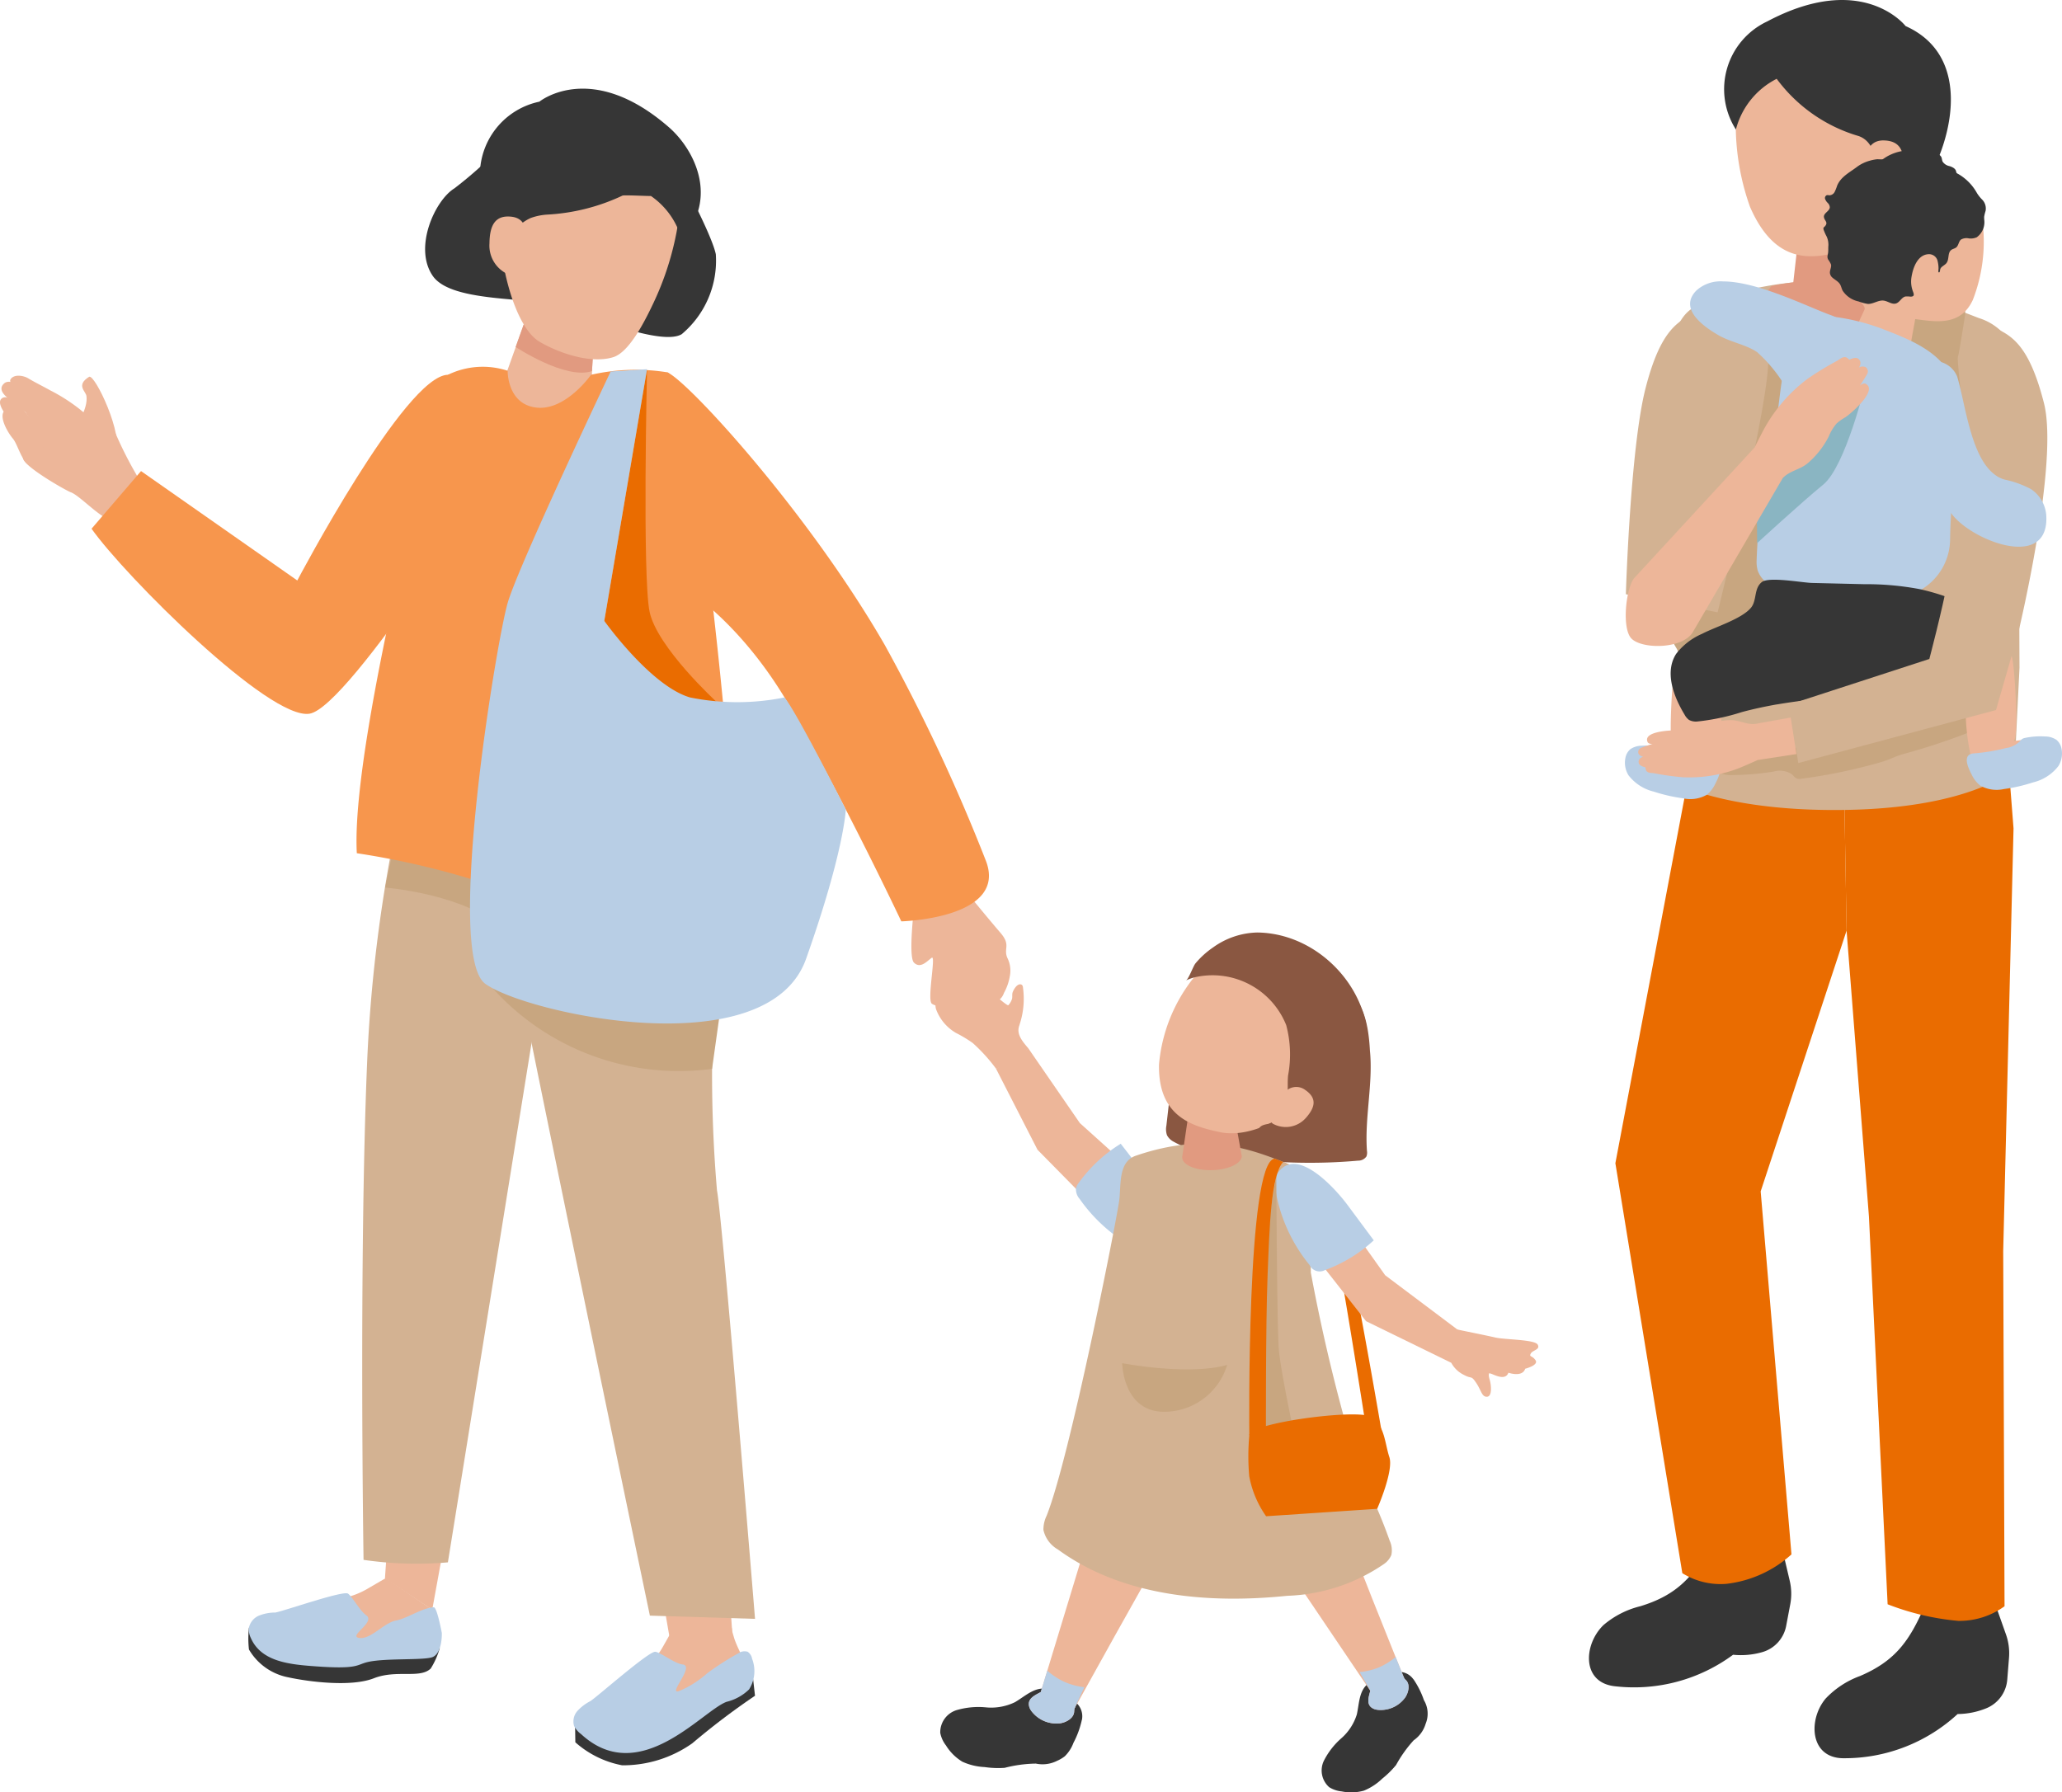 <svg id="top-kv-07" xmlns="http://www.w3.org/2000/svg" xmlns:xlink="http://www.w3.org/1999/xlink" width="118.4" height="102.931" viewBox="0 0 118.4 102.931">
  <defs>
    <clipPath id="clip-path">
      <rect id="長方形_3532" data-name="長方形 3532" width="118.4" height="102.931" fill="none"/>
    </clipPath>
  </defs>
  <g id="グループ_7148" data-name="グループ 7148" clip-path="url(#clip-path)">
    <path id="パス_21034" data-name="パス 21034" d="M121.949,121.321s-1.516-9.691-1.821-10.734-2.924-4.441-2.924-4.441l.968.475a15.227,15.227,0,0,1,2.478,3.576c.5,1.406,2.206,11.43,2.206,11.43Z" transform="translate(-43.523 -39.416)" fill="#ea6c00"/>
    <path id="パス_21035" data-name="パス 21035" d="M9,38.837c.53-1-1.184-4.621-1.509-4.416-.767.483-.185.827-.148,1.1.1.734-.541,1.613-.881,2.4-.443,1.027,1.97,1.987,2.538.91" transform="translate(-2.379 -12.779)" fill="#edb699"/>
    <path id="パス_21036" data-name="パス 21036" d="M3.358,37a4.634,4.634,0,0,0-1.047-1.367C1.9,35.412.746,34.839.953,34.525s.758-.209,1.013-.053c.364.222.9.485,1.254.686a10.244,10.244,0,0,1,1.755,1.128c.237.219.539.318.614.6.125.473-.578,1.188-1.233,1.1.017-.092-.877-.639-1-.984" transform="translate(-0.345 -12.745)" fill="#edb699"/>
    <path id="パス_21037" data-name="パス 21037" d="M4.861,42.033c.693.28,2.2,2.133,2.992,1.628.378-.241,1.557-1.478,1.345-1.7A22.108,22.108,0,0,1,7.441,38.7,7.43,7.43,0,0,0,6.289,37.05s-.4.256-.895.571c-.36.228-.946-.221-1.282.045-1.038.822-2.113,1.958-2,2.437s2.353,1.77,2.744,1.93" transform="translate(-0.783 -13.758)" fill="#edb699"/>
    <path id="パス_21038" data-name="パス 21038" d="M3.933,37.781a9.925,9.925,0,0,0-1.657-1.956c-.4-.275-1.542-1.249-1.985-.857s.175.814.38.984c.281.23.84.671.84.671s.5.754.648.969c.371.527.308,1.635,1.247,1.412.7-.448.734-.947.527-1.223" transform="translate(-0.05 -12.951)" fill="#edb699"/>
    <path id="パス_21039" data-name="パス 21039" d="M2.894,39.511c.035-.639-1.581-2.543-1.581-2.543s-.827-.943-1.221-.6S.7,37.723.7,37.723a7.353,7.353,0,0,1,.712.93c.184.342.288.751.657.952.421.228.72.165.827-.095" transform="translate(0 -13.478)" fill="#edb699"/>
    <path id="パス_21040" data-name="パス 21040" d="M.825,39.106c.292.34.539,1.47,1.059,1.567a2.588,2.588,0,0,0,1.131-.131,4.772,4.772,0,0,0-.84-1.486A7.018,7.018,0,0,0,1.14,38.23c-.3-.17-.631-1.038-.853-.652S.562,38.8.825,39.106" transform="translate(-0.086 -13.918)" fill="#edb699"/>
    <path id="パス_21041" data-name="パス 21041" d="M8.363,43.077l2.841-3.31,8.973,6.282s6.192-11.767,8.645-11.813,4.209,3.28,3.749,4.057S23.184,53.313,20.883,53.7,10.27,45.781,8.363,43.077" transform="translate(-3.106 -12.713)" fill="#f7964d"/>
    <path id="パス_21042" data-name="パス 21042" d="M176.164,146.683l.561,1.585a3.262,3.262,0,0,1,.178,1.343l-.1,1.245a1.946,1.946,0,0,1-1.226,1.67,4.475,4.475,0,0,1-1.625.322,9.569,9.569,0,0,1-6.489,2.538c-2,.043-2.119-2.2-1.091-3.425a5.144,5.144,0,0,1,1.984-1.3c2.023-.87,2.833-2.009,3.72-4.055a19.352,19.352,0,0,1,4.085.079" transform="translate(-61.545 -54.412)" fill="#363636"/>
    <path id="パス_21043" data-name="パス 21043" d="M156.274,141.489l.385,1.638a3.256,3.256,0,0,1,.03,1.354l-.232,1.227a1.944,1.944,0,0,1-1.4,1.526,4.464,4.464,0,0,1-1.65.143,9.569,9.569,0,0,1-6.727,1.816c-2-.175-1.866-2.415-.711-3.524a5.146,5.146,0,0,1,2.114-1.079c2.106-.644,3.036-1.688,4.139-3.625a19.375,19.375,0,0,1,4.052.524" transform="translate(-53.893 -52.346)" fill="#363636"/>
    <path id="パス_21044" data-name="パス 21044" d="M160.673,70.312c-5.757.19-8.631-1.907-8.631-1.907l-4.5,23.8,3.844,23.543a4.145,4.145,0,0,0,2.542.612,6.72,6.72,0,0,0,3.725-1.69l-1.768-20.849,4.935-14.98" transform="translate(-54.787 -25.402)" fill="#ea6c00"/>
    <path id="パス_21045" data-name="パス 21045" d="M168.575,78.566,169.86,95l1.072,22.262a14.789,14.789,0,0,0,4.062.955,4.434,4.434,0,0,0,2.652-.841l-.077-20.394.593-24.277-.393-5.029s-2.34,2.136-9.339,2.367" transform="translate(-62.545 -25.13)" fill="#ea6c00"/>
    <path id="パス_21046" data-name="パス 21046" d="M172.04,53.674l.287-5.793-.071-16.532a3.259,3.259,0,0,0-2.264-3.553c-4.036-1.56-8.767-3.5-16.113-.729-1.006.38-1.334,1.5-1.641,2.449a8.947,8.947,0,0,0-.411,3.542l.183,2.051q.341,5.871.683,11.743c.145,2.481-.316,2.524,0,5,.139,1.087.16,2.77.16,2.77s2.984,1.554,9.648,1.419c7.26-.148,9.539-2.362,9.539-2.362" transform="translate(-56.367 -9.531)" fill="#d3b292"/>
    <path id="パス_21047" data-name="パス 21047" d="M165.958,19.685c1.264-.04,1.958.651,1.978,1.267l.77,4.108c-.036.716-1.233,1.334-2.673,1.379s-2.579-.5-2.543-1.216l.488-4.335c.031-.629.717-1.164,1.981-1.2" transform="translate(-60.71 -7.309)" fill="#e19a80"/>
    <path id="パス_21048" data-name="パス 21048" d="M164.316,2.25c3.854-.092,5.008,2.768,5.119,6.28.143,4.573-2.82,6.073-4.35,6.572-1.865.608-4.189,1.17-5.733-2.389a14.02,14.02,0,0,1-.578-7.3c.372-1.272,1.689-3.07,5.543-3.162" transform="translate(-58.867 -0.835)" fill="#edb699"/>
    <path id="パス_21049" data-name="パス 21049" d="M160.492,4.525A8.988,8.988,0,0,0,165.2,7.814c.938.326.984,1.552.984,1.552a2.226,2.226,0,0,1,1.992,2.223c1.667-1.406,4.39-8-.282-10.092,0,0-2.455-3.184-7.95-.264a4.3,4.3,0,0,0-1.794,6.205,4.541,4.541,0,0,1,2.344-2.913" transform="translate(-58.475 0)" fill="#363636"/>
    <path id="パス_21050" data-name="パス 21050" d="M171.753,15.041s.024-1.221,1.077-1.094c.9.108.9.689.668,1.713s-.833,1.527-1.463,1.518-.282-2.137-.282-2.137" transform="translate(-63.743 -5.176)" fill="#efc4c0"/>
    <path id="パス_21051" data-name="パス 21051" d="M160.791,27.585c.05,1.6,1.9,2.835,4.143,2.765s4.011-1.422,3.962-3.019a2.222,2.222,0,0,0-.415-1.2,15.271,15.271,0,0,0-7.037-.2,2.354,2.354,0,0,0-.653,1.65" transform="translate(-59.708 -9.512)" fill="#e19a80"/>
    <path id="パス_21052" data-name="パス 21052" d="M154.134,43.968l2.038-14.663,1.278-.557,3.265,3.308.787,2.263.252,5.158-.463,4.7-3.842,2.858-3.641,1.009-.72.653-1.3-2.247Z" transform="translate(-56.367 -10.675)" fill="#c8a680"/>
    <path id="パス_21053" data-name="パス 21053" d="M151.32,65.353l-.719-.08a2.906,2.906,0,0,0-1.137.023.988.988,0,0,0-.741.783.96.96,0,0,0,.391.805,2.431,2.431,0,0,0,.842.389,11.519,11.519,0,0,0,2.632.465,1.013,1.013,0,0,0,.612-.1.981.981,0,0,0,.344-.537,12.907,12.907,0,0,0,.519-3.522,4.857,4.857,0,0,0-.24-2.273c-.434-.957-1.927-2.024-2.412-.778-.162.415-.424,4.787-.091,4.824" transform="translate(-55.226 -22.267)" fill="#edb699"/>
    <path id="パス_21054" data-name="パス 21054" d="M151.555,68.775a1.5,1.5,0,0,1-.693-.354.838.838,0,0,0-.171-.166.525.525,0,0,0-.17-.057,4.3,4.3,0,0,0-1.132-.079,1.177,1.177,0,0,0-.653.193.861.861,0,0,0-.29.5,1.367,1.367,0,0,0,.176,1.005,2.6,2.6,0,0,0,1.458.94,9.262,9.262,0,0,0,1.668.381,1.924,1.924,0,0,0,1.354-.192,1.752,1.752,0,0,0,.508-.653c.195-.373.551-1.128-.1-1.2a10.974,10.974,0,0,1-1.954-.328" transform="translate(-55.113 -25.293)" fill="#b8cee5"/>
    <path id="パス_21055" data-name="パス 21055" d="M154.87,27.542a14.841,14.841,0,0,0-2.208.59c-1.113.473-2.156.964-3.034,4.4S148.5,44.352,148.5,44.352l5.268,1.041s3.182-12.859,2.889-14.761a5.4,5.4,0,0,0-1.784-3.09" transform="translate(-55.143 -10.227)" fill="#d3b292"/>
    <path id="パス_21056" data-name="パス 21056" d="M170.427,14.091s-.1-1.293,1.03-1.263c.961.025,1.223.656,1.084,1.762a1.87,1.87,0,0,1-1.6,1.733c-.666.053-.51-2.231-.51-2.231" transform="translate(-63.281 -4.763)" fill="#edb699"/>
    <path id="パス_21057" data-name="パス 21057" d="M177.23,28.873a14.924,14.924,0,0,1,2.208.59c1.113.473,2.156.964,3.034,4.4s-1.477,13.212-1.477,13.212l-5.657-.682s.642-12.084.935-13.986a17.659,17.659,0,0,1,.957-3.536" transform="translate(-65.11 -10.722)" fill="#d3b292"/>
    <path id="パス_21058" data-name="パス 21058" d="M156.259,25.707a2.072,2.072,0,0,0-1.523.516c-1.048,1.055.392,2.068,1.254,2.569.681.4,1.6.546,2.23.979a8.428,8.428,0,0,1,1.565,1.886,1.278,1.278,0,0,0,.321.326c.727.448,2.111-1.217,2.572-1.673.719-.711,1.054-2.212-.175-2.646-1.319-.465-4.245-1.959-6.244-1.956" transform="translate(-57.323 -9.546)" fill="#b8cee5"/>
    <path id="パス_21059" data-name="パス 21059" d="M176.759,27.912s-.35,2.281-.42,2.437.513,5.089.513,5.089l-2.7-.6-1.039-1.1-.976-3.89.975-2.2.625-1.161,3.027.162Z" transform="translate(-63.92 -9.84)" fill="#c8a680"/>
    <path id="パス_21060" data-name="パス 21060" d="M176.209,18.461c-.187-.885-1.36-2.039-4.083-2.349s-3.68,1.557-4,3.924a3.052,3.052,0,0,0,.649,2.838c.2.243.8.636.685.885-.316.681-.88,1.9-.88,1.9-.077.421.615.974,1.547,1.236s1.75.132,1.827-.289l.423-2.312c1.286.179,2.622.376,3.307-1.1a9.236,9.236,0,0,0,.524-4.736" transform="translate(-62.404 -5.97)" fill="#edb699"/>
    <path id="パス_21061" data-name="パス 21061" d="M166.964,20.934c.116.182.389.277.519.47.08.119.1.27.168.395a1.447,1.447,0,0,0,.912.612,2.554,2.554,0,0,0,.536.143c.311.008.6-.232.907-.191.244.033.473.238.707.163.216-.07.317-.352.54-.4a1.554,1.554,0,0,1,.29.009c.3,0,.163-.211.112-.379a1.567,1.567,0,0,1-.066-.673c.092-.661.383-1.347.974-1.385a.506.506,0,0,1,.544.428,1.694,1.694,0,0,1,.045.417.9.9,0,0,0-.007.174.021.021,0,0,0,.008.014c.075.058.086-.11.091-.14.025-.178.251-.24.363-.382.169-.214.057-.585.272-.752.086-.066.2-.079.289-.148.138-.113.136-.338.273-.452a.644.644,0,0,1,.463-.065.891.891,0,0,0,.438-.063,1.066,1.066,0,0,0,.44-.963,1.73,1.73,0,0,1-.01-.221,2.707,2.707,0,0,1,.084-.34.732.732,0,0,0-.211-.656,2.037,2.037,0,0,1-.291-.371,2.851,2.851,0,0,0-1.093-1.1.185.185,0,0,1-.07-.049.266.266,0,0,1-.032-.1c-.042-.158-.215-.238-.37-.289a.62.62,0,0,1-.4-.256c-.042-.088-.038-.193-.083-.28a.4.4,0,0,0-.319-.184c-.127-.014-.256.006-.383,0a4.514,4.514,0,0,1-.743-.159,2.632,2.632,0,0,0-1.894.473c-.055.038-.29,0-.366.013a2.373,2.373,0,0,0-.386.078,2.259,2.259,0,0,0-.725.343c-.42.323-.95.573-1.162,1.1a2.569,2.569,0,0,1-.141.353.353.353,0,0,1-.306.194.509.509,0,0,0-.134-.01.177.177,0,0,0-.107.224.636.636,0,0,0,.155.229.371.371,0,0,1,.114.248c-.011.22-.351.324-.338.544s.255.295.078.522c-.072.094-.125.067-.1.208a3.034,3.034,0,0,0,.184.412,1.144,1.144,0,0,1,.095.515c-.013.131,0,.258-.014.385-.013.154-.081.253,0,.411a1.382,1.382,0,0,1,.162.278c.043.168-.082.339-.058.512a.322.322,0,0,0,.051.138" transform="translate(-61.842 -5.099)" fill="#363636"/>
    <path id="パス_21062" data-name="パス 21062" d="M162.009,44.936a8.726,8.726,0,0,0,3.945.9,8.422,8.422,0,0,0,3.967-1.281,3.382,3.382,0,0,0,1.635-2.833c.03-2.574.472-5.147.443-7.722-.03-2.559-2.021-3.513-4.07-4.3a12.2,12.2,0,0,0-3.58-.854c-2.424-.153-2.437,4.295-2.774,6.022a38.723,38.723,0,0,0-1.126,7.99,1.917,1.917,0,0,0,.061.62,1.57,1.57,0,0,0,.344.546,4.42,4.42,0,0,0,1.154.916" transform="translate(-59.582 -10.709)" fill="#b8cee5"/>
    <path id="パス_21063" data-name="パス 21063" d="M179.178,39.6a1.765,1.765,0,0,0,.437.2,5.782,5.782,0,0,1,1.528.549,1.983,1.983,0,0,1,.881,1.523c.187,3.312-4.634,1.3-5.544-.27a21.258,21.258,0,0,1-2.669-6.073,2.342,2.342,0,0,1,.969-2.29,1.437,1.437,0,0,1,2.126.644c.487,1.587.781,4.755,2.271,5.713" transform="translate(-64.527 -12.262)" fill="#b8cee5"/>
    <path id="パス_21064" data-name="パス 21064" d="M160.476,44.209s2.524-2.321,3.8-3.366,2.421-5.788,2.421-5.788l-3.967,2.505-2.281,3.849Z" transform="translate(-59.581 -13.017)" fill="#8ab5c2"/>
    <path id="パス_21065" data-name="パス 21065" d="M155.888,37.813s.412-.83.6-1.166a9.044,9.044,0,0,1,2.327-2.691l.111-.084a17.523,17.523,0,0,1,1.707-1.041c.146-.086.336-.274.539-.181.009,0,.168.116.145.129.008,0,.344-.191.514-.067.136.1.2.268.045.51a.428.428,0,0,1,.39-.022.3.3,0,0,1,.084.392c-.04.092-.417.677-.417.677s.179-.185.321-.116c.758.366-.879,1.75-1.157,1.927a2.928,2.928,0,0,0-.5.354,2.745,2.745,0,0,0-.452.746,4.964,4.964,0,0,1-1.186,1.519c-.461.4-1.036.434-1.454.869l-5.163,8.845c-.57.977-2.882,1-3.515.385-.575-.557-.343-2.829.136-3.471Z" transform="translate(-55.138 -12.115)" fill="#edb699"/>
    <path id="パス_21066" data-name="パス 21066" d="M158.711,60.119a40.438,40.438,0,0,1,4.345-.486c1.087-.072,2.172-.185,3.261-.211a12.157,12.157,0,0,0,2.978-.021,4.436,4.436,0,0,0,1.964-1.464,4.106,4.106,0,0,0,.638-.861c.6-1.176-.825-1.885-1.717-2.364A12.887,12.887,0,0,0,166.9,53.5a16.418,16.418,0,0,0-3.187-.284l-3-.072c-.539-.013-2.47-.371-2.875-.053-.477.373-.272,1.056-.632,1.483-.543.645-2.045,1.094-2.8,1.491a3.745,3.745,0,0,0-1.492,1.152c-.671,1.045-.157,2.432.487,3.495a.891.891,0,0,0,.254.3.836.836,0,0,0,.5.086,12.494,12.494,0,0,0,2.528-.537c.667-.179,1.342-.323,2.021-.443" transform="translate(-56.67 -19.666)" fill="#363636"/>
    <path id="パス_21067" data-name="パス 21067" d="M167.613,64.508a36.923,36.923,0,0,1,5.444-1.684,2.582,2.582,0,0,1,.5,1.187.4.4,0,0,1-.027.263.823.823,0,0,1-.383.272A36.776,36.776,0,0,1,167.4,66.63c-.432.118-.8.324-1.233.45q-.755.222-1.521.4a30.535,30.535,0,0,1-3.094.57.555.555,0,0,1-.275-.01c-.118-.045-.19-.161-.284-.246a1.277,1.277,0,0,0-1.045-.156,15.085,15.085,0,0,1-2.324.2,1.857,1.857,0,0,1-1.164-.313c.1-.289.769-.337,1.026-.409.451-.126.906-.238,1.362-.343.924-.212,1.856-.391,2.782-.593a52.245,52.245,0,0,0,5.979-1.674" transform="translate(-58.102 -23.329)" fill="#c8a680"/>
    <path id="パス_21068" data-name="パス 21068" d="M182.263,64.508l.719-.08a2.906,2.906,0,0,1,1.137.023.988.988,0,0,1,.741.783.96.96,0,0,1-.391.805,2.431,2.431,0,0,1-.842.389,11.52,11.52,0,0,1-2.632.465,1.01,1.01,0,0,1-.611-.1.979.979,0,0,1-.345-.537,12.907,12.907,0,0,1-.519-3.522,4.849,4.849,0,0,1,.241-2.273c.433-.957,1.926-2.024,2.412-.778.162.415.424,4.787.091,4.824" transform="translate(-66.653 -21.953)" fill="#edb699"/>
    <path id="パス_21069" data-name="パス 21069" d="M181.97,67.93a1.5,1.5,0,0,0,.693-.354.838.838,0,0,1,.171-.166.525.525,0,0,1,.17-.057,4.294,4.294,0,0,1,1.131-.079,1.179,1.179,0,0,1,.653.193.861.861,0,0,1,.29.5,1.367,1.367,0,0,1-.176,1.005,2.6,2.6,0,0,1-1.458.94,9.261,9.261,0,0,1-1.668.381,1.924,1.924,0,0,1-1.353-.192,1.752,1.752,0,0,1-.508-.653c-.195-.373-.551-1.128.1-1.2a10.982,10.982,0,0,0,1.954-.328" transform="translate(-66.708 -24.979)" fill="#b8cee5"/>
    <path id="パス_21070" data-name="パス 21070" d="M156.484,67.991s-.736.334-1.049.457a7.864,7.864,0,0,1-3.053.538l-.121,0a15.559,15.559,0,0,1-1.727-.236c-.146-.023-.378,0-.463-.174,0-.008-.05-.171-.027-.167-.008,0-.338-.06-.384-.238-.036-.142.014-.291.25-.37,0,0-.219-.036-.275-.2a.261.261,0,0,1,.159-.31c.077-.041.654-.229.654-.229s-.222.027-.281-.1c-.311-.664,1.558-.7,1.843-.666a2.518,2.518,0,0,0,.536.038,2.386,2.386,0,0,0,.715-.255A4.342,4.342,0,0,1,154.9,65.7c.532-.015.939.278,1.462.214l2.021-.365.329,2.1Z" transform="translate(-55.56 -24.343)" fill="#edb699"/>
    <path id="パス_21071" data-name="パス 21071" d="M176.57,56.022l-1.275,4.421-11.353,3.045-.52-3.36,8.046-2.618s.717-2.714,1.069-4.55Z" transform="translate(-60.685 -19.666)" fill="#d3b292"/>
    <path id="パス_21072" data-name="パス 21072" d="M99.892,103.762l-4.1-3.693-2.95-4.279-1.861,1.163,2.379,4.648,4.211,4.277Z" transform="translate(-33.786 -35.571)" fill="#edb699"/>
    <path id="パス_21073" data-name="パス 21073" d="M118.04,98.59a.606.606,0,0,1-.031.315.568.568,0,0,1-.475.24,31.451,31.451,0,0,1-7.413-.22,7.03,7.03,0,0,1-3.223-.89.884.884,0,0,1-.34-.35,1.055,1.055,0,0,1-.035-.55l.632-5.571a5.3,5.3,0,0,1,.495-1.99,3.648,3.648,0,0,1,1.55-1.395,6.227,6.227,0,0,1,6.058.212c1.456.9,2.774.933,2.953,4.445.187,1.873-.311,3.84-.171,5.754" transform="translate(-39.549 -32.49)" fill="#8a5741"/>
    <path id="パス_21074" data-name="パス 21074" d="M94,156.057a5.114,5.114,0,0,1-.479,1.31,2.1,2.1,0,0,1-.5.776,2.074,2.074,0,0,1-.446.262,1.841,1.841,0,0,1-1.213.157,7.618,7.618,0,0,0-1.792.243,5.418,5.418,0,0,1-1.154-.044,3.454,3.454,0,0,1-1.278-.309,2.835,2.835,0,0,1-.939-.934,1.708,1.708,0,0,1-.328-.722,1.333,1.333,0,0,1,.923-1.3,4.45,4.45,0,0,1,1.7-.163,3.135,3.135,0,0,0,1.671-.3c.648-.382,1.263-1.026,2.087-.684.442.183.839.378,1.152.543a1.039,1.039,0,0,1,.6,1.166" transform="translate(-31.882 -57.28)" fill="#363636"/>
    <path id="パス_21075" data-name="パス 21075" d="M102.208,139.331c-.9,1.474-5.183,9.224-5.183,9.224s-.285.162-1.083-.169-.891-.69-.891-.69l3.564-11.713s2.646,2.424,3.593,3.348" transform="translate(-35.296 -50.496)" fill="#edb699"/>
    <path id="パス_21076" data-name="パス 21076" d="M96.625,155.433a.434.434,0,0,0-.047.207c0,.4-.451.646-.794.7a1.8,1.8,0,0,1-1.653-.69.862.862,0,0,1-.111-.192c-.2-.526.3-.72.649-.917a.307.307,0,0,1,.114-.038.235.235,0,0,1,.12.04q.694.379,1.395.742c.176.091.356.083.328.148" transform="translate(-34.896 -57.373)" fill="#efc4c0"/>
    <path id="パス_21077" data-name="パス 21077" d="M96.578,154.939a.419.419,0,0,1,.047-.207s.219-.489.537-1.164A4.022,4.022,0,0,1,96,153.255a4.129,4.129,0,0,1-.968-.637l-.378,1.228c-.348.194-.838.389-.64.911a.838.838,0,0,0,.112.192,1.8,1.8,0,0,0,1.653.69c.343-.054.8-.3.794-.7" transform="translate(-34.896 -56.673)" fill="#b8cee5"/>
    <path id="パス_21078" data-name="パス 21078" d="M126,153.155a4.968,4.968,0,0,1,.6,1.2,1.515,1.515,0,0,1,.1,1.351,1.769,1.769,0,0,1-.689.954,7.324,7.324,0,0,0-1.01,1.417,5.224,5.224,0,0,1-.791.781,3.318,3.318,0,0,1-1.059.693,2.72,2.72,0,0,1-1.273.043,1.644,1.644,0,0,1-.722-.245,1.283,1.283,0,0,1-.306-1.505,4.28,4.28,0,0,1,1.006-1.3,3.014,3.014,0,0,0,.891-1.37c.159-.706.113-1.562.895-1.915.42-.189.819-.339,1.141-.45a1,1,0,0,1,1.212.348" transform="translate(-44.838 -56.715)" fill="#363636"/>
    <path id="パス_21079" data-name="パス 21079" d="M118.93,136.931c.424,1.61,3.941,10.223,3.941,10.223s-.074.307-.832.648-1.071.17-1.071.17L113.833,137.4s3.722-.375,5.1-.473" transform="translate(-42.271 -50.848)" fill="#edb699"/>
    <path id="パス_21080" data-name="パス 21080" d="M127.01,153.182a.415.415,0,0,0,.114.169c.283.263.156.742-.032,1.018a1.732,1.732,0,0,1-1.574.7.81.81,0,0,1-.207-.048c-.5-.206-.308-.685-.216-1.059a.287.287,0,0,1,.048-.1.228.228,0,0,1,.107-.058q.723-.237,1.44-.489c.18-.063.294-.2.32-.133" transform="translate(-46.41 -56.877)" fill="#efc4c0"/>
    <path id="パス_21081" data-name="パス 21081" d="M126.829,152.685a.4.4,0,0,1-.114-.169s-.2-.477-.463-1.144a3.873,3.873,0,0,1-.981.605,3.963,3.963,0,0,1-1.085.26l.612,1.074c-.094.373-.279.845.218,1.049a.809.809,0,0,0,.208.048,1.731,1.731,0,0,0,1.573-.705c.188-.275.316-.754.033-1.018" transform="translate(-46.115 -56.211)" fill="#b8cee5"/>
    <path id="パス_21082" data-name="パス 21082" d="M102.4,106.492l-1.555-2.01a8.376,8.376,0,0,0-2.415,2.249.82.82,0,0,0-.154.3.833.833,0,0,0,.208.619,9.191,9.191,0,0,0,3.684,3.08,1.187,1.187,0,0,0,.756.148c2.131-.519.092-3.588-.524-4.385" transform="translate(-36.492 -38.798)" fill="#b8cee5"/>
    <path id="パス_21083" data-name="パス 21083" d="M110.654,111.884c.009-1.283-.323-3.026-.011-4.276a1.669,1.669,0,0,0-1.155-1.915c-2.189-.866-4.751-1.941-8.886-.522-1.04.356-.827,1.736-.955,2.609-.207,1.409-2.823,14.691-4.162,18.063a1.829,1.829,0,0,0-.185.816,1.723,1.723,0,0,0,.832,1.124c3.7,2.7,8.61,3.128,13.169,2.661a10.435,10.435,0,0,0,5.555-1.827,1.184,1.184,0,0,0,.422-.516,1.294,1.294,0,0,0-.095-.821,29.456,29.456,0,0,0-1.693-3.882,102.647,102.647,0,0,1-2.835-11.514" transform="translate(-35.387 -38.798)" fill="#d3b292"/>
    <path id="パス_21084" data-name="パス 21084" d="M109.675,100.447c.83-.008,1.275.416,1.279.786l.447,2.477c-.034.429-.827.785-1.773.793s-1.684-.333-1.65-.763l.381-2.6c.03-.377.487-.689,1.316-.7" transform="translate(-40.096 -37.3)" fill="#e19a80"/>
    <path id="パス_21085" data-name="パス 21085" d="M113.178,88.827c2.931,1.484,2.818,3.847,1.7,6.223-2.124,2.371-4.206,2.9-5.529,2.622-1.611-.344-3.553-.9-3.493-3.885a9.3,9.3,0,0,1,2.071-5.081c.716-.7,2.324-1.363,5.255.121" transform="translate(-39.306 -32.655)" fill="#edb699"/>
    <path id="パス_21086" data-name="パス 21086" d="M108.828,87.758a4.557,4.557,0,0,1,5.247,2.748,6.555,6.555,0,0,1,.106,2.9c-.069.741.118,1.7-.373,2.337a1.139,1.139,0,0,1-.606.4c-.24.064-.561.063-.694.306.314.483,1.321.294,1.8.236a5.152,5.152,0,0,0,4.164-3.285c1.361-3.893-1.989-8.166-6.057-8.213a4.5,4.5,0,0,0-2.549.864,4.885,4.885,0,0,0-1,.908c-.141.172-.39.908-.553.984a3.046,3.046,0,0,1,.514-.186" transform="translate(-40.221 -31.634)" fill="#8a5741"/>
    <path id="パス_21087" data-name="パス 21087" d="M116.766,99.765a.854.854,0,0,1,1.269-.316c.685.463.611.982.052,1.613a1.537,1.537,0,0,1-1.88.344c-.5-.277.558-1.641.558-1.641" transform="translate(-43.102 -36.863)" fill="#edb699"/>
    <path id="パス_21088" data-name="パス 21088" d="M118.411,110.977l4,5.1,5.138,2.51.483-1.748-4.524-3.4-3.682-5.179Z" transform="translate(-43.971 -40.202)" fill="#edb699"/>
    <path id="パス_21089" data-name="パス 21089" d="M120.6,108.675l1.514,2.04a8.377,8.377,0,0,1-2.818,1.717.639.639,0,0,1-.868-.3,9.185,9.185,0,0,1-1.969-4.379,1.183,1.183,0,0,1,.062-.768c1.076-1.912,3.479.881,4.079,1.69" transform="translate(-43.233 -39.484)" fill="#b8cee5"/>
    <path id="パス_21090" data-name="パス 21090" d="M90.269,91.661a4.678,4.678,0,0,0,.2-2.112c-.005-.08-.025-.177-.119-.2-.245-.067-.475.388-.493.517-.013.1,0,.194-.014.289a.952.952,0,0,1-.216.387c-.048.062-.813-.609-.863-.673a3.411,3.411,0,0,1-.35-.609l-.3-.618a.426.426,0,0,0-.253-.262.375.375,0,0,0-.36.119c-.069.079-.074.338-.208.358s-.314-.228-.394-.307a.426.426,0,0,0-.273-.152.344.344,0,0,0-.3.231.847.847,0,0,0-.034.594.327.327,0,0,0-.478.063c-.174.29.063.712.093,1.012a.657.657,0,0,0-.2-.065c-.321-.03-.282.391-.231.541a2.626,2.626,0,0,0,1.14,1.359,7.37,7.37,0,0,1,.961.577,9.784,9.784,0,0,1,1.352,1.49,8.73,8.73,0,0,0,1.861-1.163c-.38-.446-.734-.855-.517-1.373" transform="translate(-31.727 -32.814)" fill="#edb699"/>
    <path id="パス_21091" data-name="パス 21091" d="M132.563,123.37s.015.031.043.081a1.628,1.628,0,0,0,.68.611c.468.255.395,0,.7.453s.323.816.625.8.245-.653.156-.966-.041-.307-.041-.307-.085-.138.195-.02.766.329.918-.086c0,0,.8.285.964-.228,0,0,.785-.2.595-.486s-.38-.177-.279-.381.57-.226.4-.521-1.887-.278-2.436-.407-2.157-.446-2.176-.461" transform="translate(-49.226 -45.102)" fill="#edb699"/>
    <path id="パス_21092" data-name="パス 21092" d="M102.5,124.528s3.792.732,6.028.1a3.782,3.782,0,0,1-3.31,2.679c-2.683.244-2.718-2.779-2.718-2.779" transform="translate(-38.064 -46.242)" fill="#c8a680"/>
    <path id="パス_21093" data-name="パス 21093" d="M83.507,81.481c-.029.145-.492,3.683-.116,4.058s.76-.094,1.021-.278-.3,2.5.022,2.649a.843.843,0,0,0,.869,0c.332-.174.13.195.406.408.338.262.55.442.84,0,.427-.652.675-.266,1.149-.408s.708-.208.865-.635a3,3,0,0,0,.333-.956,1.625,1.625,0,0,0-.145-1.058c-.232-.564.231-.714-.406-1.45s-1.941-2.33-1.941-2.33Z" transform="translate(-30.912 -30.257)" fill="#edb699"/>
    <path id="パス_21094" data-name="パス 21094" d="M43.452,12.942a23.048,23.048,0,0,1-2.943,2.682c-1.115.686-2.359,3.4-1.244,5.024s5.983,1.161,7.635,1.813S52.455,24.655,53.559,24a5.512,5.512,0,0,0,1.962-4.592c-.3-1.426-2.96-6.187-2.96-6.187Z" transform="translate(-14.418 -4.806)" fill="#363636"/>
    <path id="パス_21095" data-name="パス 21095" d="M49.4,26.809c-1.188-.227-1.948.319-2.059.9l-1.346,3.766c-.074.683-.925,3.784.429,4.043s4.4-2.421,4.474-3.1l.192-4.169c.065-.6-.5-1.208-1.69-1.436" transform="translate(-16.956 -9.936)" fill="#edb699"/>
    <path id="パス_21096" data-name="パス 21096" d="M47.1,30.931s2.862,1.9,4.381,1.388l.163-2.414-4.081-.27Z" transform="translate(-17.492 -11.005)" fill="#e19a80"/>
    <path id="パス_21097" data-name="パス 21097" d="M51.549,10.408c-3.555-.914-5.241,1.491-6.1,4.724-.019,4.036,1.074,7.48,2.386,8.271.981.592,2.9,1.323,4.259.9.855-.268,1.692-1.809,2.3-3.1a16.834,16.834,0,0,0,1.618-6.667c-.072-1.259-.907-3.211-4.461-4.125" transform="translate(-16.878 -3.792)" fill="#edb699"/>
    <path id="パス_21098" data-name="パス 21098" d="M53.4,14.26c.029.023-1.546-.063-1.629-.019a11.549,11.549,0,0,1-4.319,1.091,3.4,3.4,0,0,0-.944.193,2.4,2.4,0,0,0-.635.411,4.244,4.244,0,0,0-1.322,2.235,1.471,1.471,0,0,1-.953-.825,8.49,8.49,0,0,1-.377-1.354,10.257,10.257,0,0,1,.389-3.412A4.3,4.3,0,0,1,47,8.847s2.962-2.425,7.431,1.464c1.474,1.282,2.882,4.078.736,6.442A4.435,4.435,0,0,0,53.4,14.26" transform="translate(-16.028 -3.008)" fill="#363636"/>
    <path id="パス_21099" data-name="パス 21099" d="M46.782,21.123s.258-1.218-.817-1.334c-.917-.1-1.248.468-1.259,1.536a1.8,1.8,0,0,0,1.3,1.855c.627.136.773-2.058.773-2.058" transform="translate(-16.601 -7.344)" fill="#edb699"/>
    <path id="パス_21100" data-name="パス 21100" d="M62.677,152.423l.177,1.564a41.552,41.552,0,0,0-3.6,2.73,6.889,6.889,0,0,1-4.028,1.264,5.617,5.617,0,0,1-2.688-1.321l-.019-1.274Z" transform="translate(-19.502 -56.601)" fill="#363636"/>
    <path id="パス_21101" data-name="パス 21101" d="M61.9,148.9l.1.343c.189.67.666,1.276.632,1.97a1.642,1.642,0,0,1-1.109,1.667l-1.355-.054-2.323,1.553a3.558,3.558,0,0,1-2.762.609c-.832-.2-1.171-.318-1.505-.884-.418-.71.906-1.214,1.547-1.5A9.907,9.907,0,0,0,57,150.958a4.467,4.467,0,0,0,.969-1.215l.556-.983Z" transform="translate(-19.866 -55.241)" fill="#edb699"/>
    <path id="パス_21102" data-name="パス 21102" d="M64.84,147.8c-.013-.575-.8-2.042-1.746-2.016s-1.7,1.535-1.691,2.11.792,1.021,1.741,1,1.708-.514,1.7-1.089" transform="translate(-22.801 -54.134)" fill="#edb699"/>
    <path id="パス_21103" data-name="パス 21103" d="M62.1,119.6c.013,6.762.3,10.736.756,17.369-1.193.118-2.4.242-3.593.367-1.348-7.731-2.211-12.884-3.2-20.706Z" transform="translate(-20.818 -43.311)" fill="#edb699"/>
    <path id="パス_21104" data-name="パス 21104" d="M53.353,153.7a2.675,2.675,0,0,0-.747.563.907.907,0,0,0-.195.876,1.346,1.346,0,0,0,.4.46c3.348,3.088,6.942-1.33,8.352-1.853a2.805,2.805,0,0,0,1.292-.711,1.965,1.965,0,0,0,.174-1.765.6.6,0,0,0-.254-.4.619.619,0,0,0-.552.1,15.574,15.574,0,0,0-1.777,1.141,5.764,5.764,0,0,1-1.606,1.015c-.7.243.937-1.445.2-1.527-.467-.052-1.239-.686-1.569-.727-.368-.045-3.394,2.635-3.718,2.825" transform="translate(-19.445 -56.011)" fill="#b8cee5"/>
    <path id="パス_21105" data-name="パス 21105" d="M33.674,149.85a4.37,4.37,0,0,1-.52,1.187c-.62.6-1.963.048-3.264.559s-3.711.207-4.909-.052a3.344,3.344,0,0,1-2.265-1.6,5.538,5.538,0,0,1,0-1.25l2.408.213Z" transform="translate(-8.421 -55.215)" fill="#363636"/>
    <path id="パス_21106" data-name="パス 21106" d="M33.762,145.976l-.109.345c-.212.676.474,1.325.069,1.91-.491.709-.718.472-1.452.32l-2.233.151-2.569-.011a3.586,3.586,0,0,1-2.794-.568c-.566-.59-.617-.329-.578-.988.047-.824,1.5-1.229,2.174-1.16a8.168,8.168,0,0,0,2.388-.666,4.616,4.616,0,0,0,1.45-.571l.988-.576Z" transform="translate(-8.944 -53.534)" fill="#edb699"/>
    <path id="パス_21107" data-name="パス 21107" d="M38.918,137.2l-1.043,5.727-2.714-1.805.361-5.176Z" transform="translate(-13.057 -50.48)" fill="#edb699"/>
    <path id="パス_21108" data-name="パス 21108" d="M24.209,146.649a2.58,2.58,0,0,0-.893.174.98.98,0,0,0-.585.7,1.078,1.078,0,0,0,.109.587c.58,1.331,2.144,1.513,3.578,1.619,2.637.2,2.461-.084,3.148-.24,1.039-.236,3.283-.08,3.73-.289.552-.258.512-1.372.512-1.372s-.275-1.489-.463-1.48c-.678.031-1.508.636-2.181.763s-1.429,1.084-2.087,1c-.7-.091.96-.908.388-1.306-.363-.253-.79-1.059-1.044-1.241-.285-.2-3.852,1.064-4.213,1.091" transform="translate(-8.438 -54.043)" fill="#b8cee5"/>
    <path id="パス_21109" data-name="パス 21109" d="M36.639,65.191a84.8,84.8,0,0,0-3.278,20.153c-.468,11.364-.2,28.446-.2,28.446a21.133,21.133,0,0,0,4.843.143l5.75-35.7L45.02,67.547Z" transform="translate(-12.286 -24.208)" fill="#d3b292"/>
    <path id="パス_21110" data-name="パス 21110" d="M47.313,68.641s-.529,10.293-.428,11.411,7.836,38.221,7.836,38.221l6.038.186s-1.877-23.066-2.184-24.6a78.338,78.338,0,0,1-.147-11.267c.23-1.833-.128-7.839-.895-8.687s-10.22-5.263-10.22-5.263" transform="translate(-17.405 -25.489)" fill="#d3b292"/>
    <path id="パス_21111" data-name="パス 21111" d="M35.178,79.2s4.024.331,6.18,1.945.411-2.061.411-2.061L36.2,76.019l-.679,1.568Z" transform="translate(-13.063 -28.229)" fill="#c8a680"/>
    <path id="パス_21112" data-name="パス 21112" d="M37.808,33.962S32.2,54.715,32.58,61.439a46.538,46.538,0,0,1,6.9,1.588c2.871.993,14.789.182,14.635-3.822s-2.183-24.914-3.717-25.385a11.511,11.511,0,0,0-4.37.143s-1.457,2.082-3.143,1.883-1.644-2.114-1.644-2.114a4.568,4.568,0,0,0-3.429.231" transform="translate(-12.091 -12.439)" fill="#f7964d"/>
    <path id="パス_21113" data-name="パス 21113" d="M59.163,34.01c1.111.41,8.1,8.007,12.51,15.679A103.923,103.923,0,0,1,77.444,62c1.381,3.383-4.832,3.542-4.832,3.542s-3.256-6.905-6.428-12.39c-2.7-4.668-5.921-6.79-6.684-7.143-1.659-.767-3.328-4.783-3.328-4.783Z" transform="translate(-20.859 -12.629)" fill="#f7964d"/>
    <path id="パス_21114" data-name="パス 21114" d="M45.008,90.287A14.39,14.39,0,0,0,57.6,94.91l.646-4.623Z" transform="translate(-16.713 -33.527)" fill="#c8a680"/>
    <path id="パス_21115" data-name="パス 21115" d="M61.646,52.843s-3.434-3.15-3.852-5.189-.145-13.916-.145-13.916l-2.454,14.45.615,4.716,1.844,2.777,3.992-.333Z" transform="translate(-20.496 -12.528)" fill="#ea6c00"/>
    <path id="パス_21116" data-name="パス 21116" d="M51.005,33.861S45.755,44.92,45.1,47.122s-3.613,20.2-1.3,21.9,16.225,4.785,18.427-1.432,2.278-8.572,2.278-8.572-2.789-5.549-3.519-6.436a13.661,13.661,0,0,1-5.422,0c-2.26-.654-4.926-4.4-4.926-4.4l2.454-14.45Z" transform="translate(-15.941 -12.528)" fill="#b8cee5"/>
    <path id="パス_21117" data-name="パス 21117" d="M117.084,122.852s-.906-4.181-1.011-5.505-.143-9.976-.143-9.976a69.361,69.361,0,0,0-1.076,11.962,37.031,37.031,0,0,0,.313,5.3l1.673-.608Z" transform="translate(-42.644 -39.871)" fill="#c8a680"/>
    <path id="パス_21118" data-name="パス 21118" d="M115.023,135.055a5.806,5.806,0,0,1-.969-2.3,13.041,13.041,0,0,1,.006-2.359c-.087-.683,6.3-1.552,7.04-1.03s.739,1.5,1,2.293-.7,2.969-.7,2.969Z" transform="translate(-42.323 -47.978)" fill="#ea6c00"/>
    <path id="パス_21119" data-name="パス 21119" d="M114.106,121.731s-.178-15.737,1.455-15.887l.491.19c-.711.747-.79,3.813-.9,6.593s-.092,9.1-.092,9.1Z" transform="translate(-42.37 -39.304)" fill="#ea6c00"/>
  </g>
</svg>
